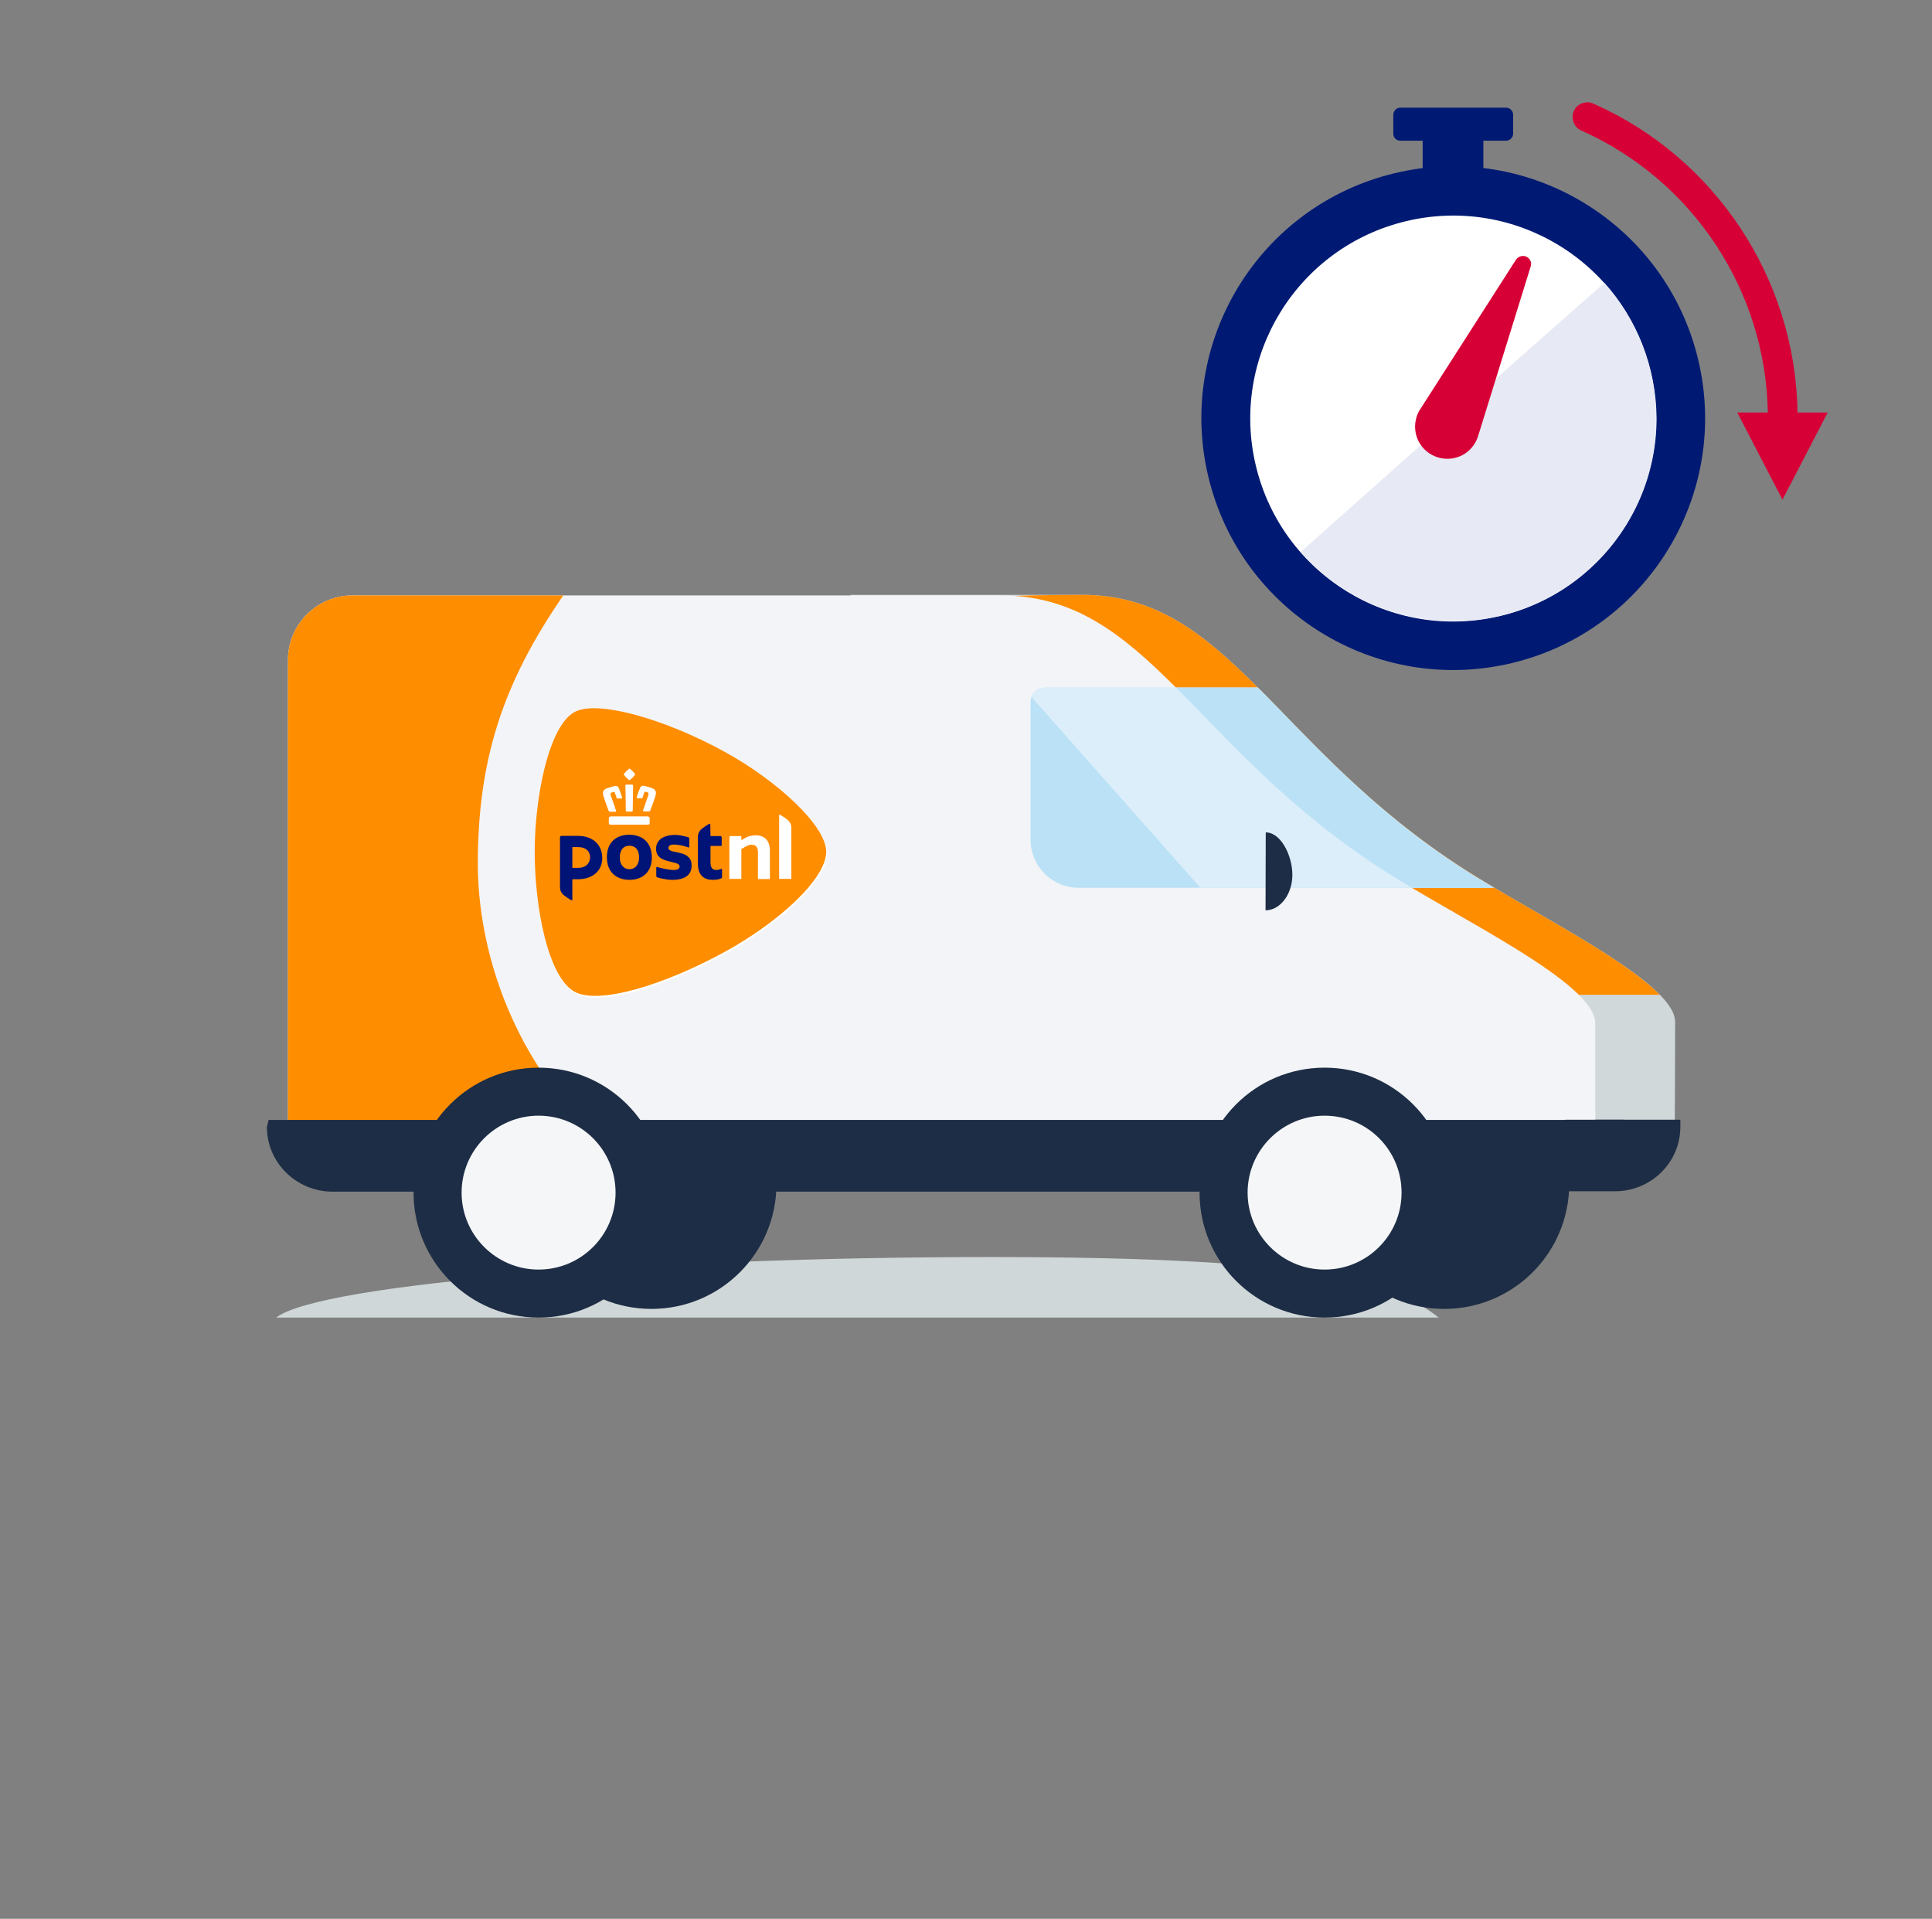 <svg width="145" height="144" viewBox="0 0 145 144" fill="none" xmlns="http://www.w3.org/2000/svg">
<rect x="0" y="0" width="145" height="144" fill="#808080" stroke="none"/>
<path d="M107.985 98.88C104.669 96.319 99.412 94.336 74.348 94.336C49.297 94.336 24.044 96.304 20.729 98.88H107.985Z" fill="#D0D7D8"/>
<path d="M117.773 88.851C117.773 94.032 113.574 98.229 108.39 98.229C103.206 98.229 99.007 94.032 99.007 88.851C99.007 83.67 103.206 79.473 108.39 79.473C113.574 79.473 117.773 83.67 117.773 88.851Z" fill="#1D2D45"/>
<path d="M120.843 89.343H103.843L63.806 44.64H81.211C92.187 44.64 95.561 56.044 109.939 65.262C115.268 68.677 124.245 72.99 125.563 76C125.664 76.246 125.722 76.478 125.722 76.709C125.722 80.009 125.693 84.495 125.693 84.495C125.693 87.172 120.843 89.343 120.843 89.343Z" fill="#D1D8D9"/>
<path d="M124.564 74.654C121.769 71.789 114.515 68.2 109.939 65.262C95.561 56.044 92.187 44.64 81.197 44.64C71.814 44.64 63.792 45.494 63.792 45.494L90.681 74.654H124.564Z" fill="#FF8D00"/>
<path d="M126.113 84.032H91.854V89.401H121.205C123.912 89.401 126.113 87.245 126.113 84.567V84.032Z" fill="#1D2D45"/>
<path d="M58.275 88.851C58.275 94.032 54.076 98.229 48.892 98.229C43.708 98.229 39.509 94.032 39.509 88.851C39.509 83.67 43.708 79.473 48.892 79.473C54.076 79.473 58.275 83.67 58.275 88.851Z" fill="#1D2D45"/>
<path d="M114.79 89.097H26.462C23.784 89.097 21.612 87.259 21.612 84.568V49.532C21.612 46.854 23.784 44.684 26.462 44.684H75.1C86.091 44.684 89.465 56.102 103.858 65.335C109.635 69.04 119.728 73.772 119.728 76.796V84.582" fill="#F3F4F7"/>
<path d="M42.275 44.684H26.462C23.784 44.684 21.612 46.854 21.612 49.532V84.582C21.612 87.259 23.784 89.112 26.462 89.112H49.775C39.349 82.817 35.918 72.382 35.86 64.987C35.845 57.1 37.684 51.341 42.275 44.684Z" fill="#FF8D00"/>
<path d="M109.983 65.306C102.83 60.718 98.413 55.595 94.417 51.601H78.417C77.823 51.601 77.345 52.078 77.345 52.672V63.019C77.345 65.016 78.967 66.623 80.951 66.623H112.155C111.387 66.174 110.649 65.74 109.983 65.306Z" fill="#BAE1F6"/>
<path d="M94.373 51.601H78.402C77.938 51.601 77.562 51.89 77.403 52.296L90.087 66.623H112.097C111.329 66.174 110.605 65.725 109.925 65.291C102.786 60.718 98.37 55.595 94.373 51.601Z" fill="#DBEEFA"/>
<path d="M103.872 65.335C104.524 65.754 105.248 66.188 106.001 66.637H112.111C111.344 66.188 110.62 65.74 109.939 65.306C102.786 60.718 98.37 55.595 94.373 51.601H88.277C92.274 55.61 96.704 60.733 103.872 65.335Z" fill="#BAE1F6"/>
<path d="M20.164 84.032L20.033 84.582C20.033 87.259 22.249 89.43 24.971 89.43H114.804C117.527 89.43 119.742 87.259 119.742 84.582V84.046H20.164V84.032Z" fill="#1D2D45"/>
<path d="M49.804 89.502C49.804 94.683 45.605 98.88 40.421 98.88C35.237 98.88 31.038 94.683 31.038 89.502C31.038 84.321 35.237 80.124 40.421 80.124C45.605 80.124 49.804 84.321 49.804 89.502Z" fill="#1D2D45"/>
<path d="M46.199 89.503C46.199 92.701 43.607 95.277 40.421 95.277C37.235 95.277 34.644 92.686 34.644 89.503C34.644 86.319 37.235 83.728 40.421 83.728C43.607 83.728 46.199 86.304 46.199 89.503Z" fill="#F5F6F8"/>
<path d="M108.795 89.502C108.795 94.683 104.596 98.88 99.412 98.88C94.229 98.88 90.029 94.683 90.029 89.502C90.029 84.321 94.229 80.124 99.412 80.124C104.596 80.124 108.795 84.321 108.795 89.502Z" fill="#1D2D45"/>
<path d="M105.19 89.503C105.19 92.701 102.598 95.277 99.412 95.277C96.227 95.277 93.635 92.686 93.635 89.503C93.635 86.319 96.227 83.728 99.412 83.728C102.612 83.728 105.19 86.304 105.19 89.503Z" fill="#F5F6F8"/>
<path d="M95.01 62.469C94.996 62.469 94.996 62.469 94.996 62.469L94.981 68.316C94.967 68.316 94.981 68.316 94.981 68.316C96.067 68.316 96.994 67.129 96.994 65.653C96.994 64.177 96.111 62.469 95.01 62.469Z" fill="#1D2D45"/>
<path d="M121.885 84.032H117.483V86.188H121.885V84.032Z" fill="#1D2D45"/>
<path d="M54.499 56.578C58.409 58.734 62.072 62.106 62.072 64.06C62.058 66.115 58.467 69.356 54.499 71.541C49.88 74.074 44.972 75.55 43.176 74.552C41.192 73.452 40.193 68.227 40.193 64.06C40.193 59.921 41.25 54.624 43.176 53.568C44.87 52.627 49.996 54.089 54.499 56.578Z" fill="white"/>
<path d="M62.011 63.931C62.011 61.977 58.347 58.605 54.438 56.449C49.934 53.96 44.809 52.498 43.114 53.439C41.188 54.495 40.131 59.792 40.131 63.931C40.131 68.099 41.131 73.323 43.114 74.423C44.91 75.421 49.819 73.945 54.438 71.412C58.405 69.227 61.996 65.986 62.011 63.931ZM56.899 65.957C56.885 65.957 56.885 65.942 56.885 65.942V64.003C56.885 63.569 56.74 63.395 56.392 63.395C56.277 63.395 56.117 63.439 55.972 63.526C55.828 63.612 55.712 63.685 55.668 63.699C55.654 63.714 55.639 63.728 55.639 63.742V65.942C55.639 65.957 55.625 65.957 55.625 65.957H54.756C54.742 65.957 54.742 65.942 54.742 65.942V62.831C54.742 62.773 54.785 62.744 54.829 62.744H55.625C55.639 62.744 55.639 62.758 55.639 62.758V63.005C55.639 63.019 55.654 63.033 55.668 63.033H55.683L55.712 63.019C55.813 62.947 55.958 62.86 56.059 62.816C56.277 62.73 56.508 62.686 56.697 62.686C57.406 62.686 57.782 63.091 57.782 63.858V65.957C57.782 65.971 57.768 65.971 57.768 65.971H56.899V65.957ZM58.492 65.957C58.477 65.957 58.477 65.942 58.477 65.942V61.167C58.477 61.152 58.477 61.138 58.507 61.138C58.564 61.138 59.042 61.441 59.202 61.615C59.317 61.745 59.39 61.919 59.39 62.093V65.942C59.39 65.957 59.375 65.957 59.375 65.957H58.492ZM45.808 61.89C45.735 61.89 45.692 61.847 45.692 61.76V61.413C45.692 61.34 45.764 61.268 45.837 61.268H48.617C48.689 61.268 48.761 61.34 48.761 61.413V61.76C48.761 61.847 48.733 61.89 48.646 61.89H45.808ZM48.327 60.906C48.298 60.906 48.284 60.892 48.269 60.877C48.255 60.863 48.255 60.834 48.269 60.805C48.356 60.515 48.675 59.647 48.675 59.633C48.689 59.575 48.675 59.502 48.617 59.473L48.457 59.416C48.443 59.416 48.443 59.416 48.428 59.416C48.4 59.416 48.385 59.43 48.37 59.444C48.313 59.589 48.269 59.691 48.226 59.864C48.211 59.893 48.197 59.907 48.153 59.907H47.835C47.806 59.907 47.791 59.907 47.791 59.893C47.777 59.879 47.777 59.864 47.791 59.835C47.864 59.546 47.951 59.329 48.066 59.083C48.081 59.039 48.139 58.967 48.24 58.967C48.255 58.967 48.284 58.967 48.298 58.967C48.4 58.996 48.515 59.025 48.646 59.054C48.747 59.083 48.848 59.112 48.95 59.155C49.268 59.271 49.254 59.502 49.196 59.719C49.152 59.864 48.979 60.371 48.863 60.675C48.834 60.732 48.819 60.79 48.805 60.834C48.79 60.863 48.761 60.892 48.718 60.892H48.327V60.906ZM47.038 60.906C46.966 60.906 46.966 60.834 46.966 60.834C46.966 60.819 46.952 59.198 46.937 58.967C46.937 58.952 46.937 58.909 46.966 58.895C46.98 58.88 46.995 58.88 47.009 58.88C47.038 58.88 47.125 58.88 47.227 58.88C47.328 58.88 47.415 58.88 47.444 58.88C47.458 58.88 47.473 58.88 47.487 58.895C47.516 58.923 47.516 58.952 47.516 58.967C47.516 59.184 47.487 60.819 47.487 60.834C47.487 60.834 47.487 60.906 47.415 60.906H47.038ZM45.764 60.906C45.721 60.906 45.692 60.892 45.677 60.848C45.663 60.805 45.648 60.761 45.619 60.689C45.504 60.385 45.33 59.879 45.286 59.734C45.228 59.502 45.214 59.285 45.532 59.169C45.634 59.126 45.735 59.097 45.837 59.068C45.967 59.025 46.083 58.996 46.184 58.981C46.199 58.981 46.227 58.981 46.242 58.981C46.343 58.981 46.401 59.054 46.416 59.097C46.532 59.343 46.604 59.575 46.691 59.85C46.691 59.879 46.691 59.893 46.691 59.907C46.676 59.922 46.662 59.922 46.647 59.922H46.343C46.3 59.922 46.285 59.907 46.271 59.879C46.227 59.705 46.184 59.604 46.126 59.459C46.126 59.444 46.097 59.43 46.068 59.43C46.054 59.43 46.054 59.43 46.039 59.43L45.88 59.488C45.822 59.502 45.793 59.589 45.822 59.647C45.822 59.661 46.141 60.53 46.227 60.819C46.242 60.848 46.242 60.877 46.227 60.892C46.213 60.906 46.199 60.92 46.17 60.92H45.764V60.906ZM47.241 58.547C47.227 58.547 47.212 58.533 47.183 58.518C47.053 58.417 46.937 58.301 46.836 58.156C46.821 58.142 46.807 58.113 46.836 58.07C46.952 57.925 47.067 57.809 47.212 57.693C47.227 57.679 47.241 57.679 47.241 57.679C47.256 57.679 47.256 57.679 47.27 57.693C47.415 57.795 47.531 57.925 47.647 58.07C47.675 58.099 47.661 58.127 47.647 58.156C47.545 58.287 47.429 58.417 47.299 58.518C47.27 58.533 47.256 58.547 47.241 58.547Z" fill="#FF8D00"/>
<path d="M48.921 64.35C48.921 65.494 48.168 66.029 47.241 66.029C46.3 66.029 45.547 65.479 45.547 64.336C45.547 63.164 46.3 62.643 47.241 62.643C48.168 62.657 48.921 63.178 48.921 64.35ZM47.965 64.35C47.965 63.728 47.647 63.468 47.241 63.468C46.821 63.468 46.517 63.743 46.517 64.35C46.517 64.915 46.836 65.233 47.241 65.233C47.647 65.233 47.965 64.915 47.965 64.35Z" fill="#001376"/>
<path d="M53.308 61.847C53.308 61.818 53.294 61.818 53.265 61.818C53.207 61.818 52.715 62.136 52.57 62.295C52.454 62.426 52.381 62.599 52.381 62.773V64.843C52.381 65.74 52.903 66.029 53.467 66.029C53.786 66.029 54.003 65.986 54.133 65.913C54.163 65.899 54.191 65.87 54.191 65.827V65.233C54.191 65.219 54.177 65.204 54.163 65.204C54.133 65.204 53.916 65.291 53.786 65.291C53.496 65.291 53.323 65.161 53.323 64.698V63.511C53.323 63.497 53.337 63.482 53.352 63.482H54.133C54.148 63.482 54.163 63.468 54.163 63.453V62.845C54.163 62.788 54.119 62.744 54.061 62.744H53.352C53.337 62.744 53.323 62.73 53.323 62.715L53.308 61.847Z" fill="#001376"/>
<path d="M42.028 62.831C42.028 62.773 42.072 62.73 42.13 62.73H43.36C44.562 62.73 45.199 63.453 45.199 64.394C45.199 65.335 44.504 65.986 43.346 65.986H42.984C42.969 65.986 42.955 66.001 42.955 66.015V67.534C42.955 67.564 42.941 67.564 42.912 67.564C42.854 67.564 42.361 67.245 42.217 67.086C42.101 66.956 42.028 66.782 42.028 66.608V62.831ZM44.287 64.336C44.287 63.931 44.026 63.569 43.346 63.569H42.984C42.969 63.569 42.955 63.584 42.955 63.598V65.103C42.955 65.118 42.969 65.132 42.984 65.132H43.36C44.171 65.132 44.287 64.568 44.287 64.336Z" fill="#001376"/>
<path d="M51.527 64.206C51.339 64.076 51.107 64.032 50.876 63.974C50.832 63.96 50.687 63.931 50.658 63.931C50.383 63.873 50.166 63.815 50.166 63.642C50.166 63.482 50.311 63.381 50.542 63.381C50.832 63.381 51.237 63.439 51.672 63.598C51.686 63.612 51.73 63.598 51.73 63.569V62.932C51.73 62.889 51.701 62.846 51.657 62.831C51.498 62.788 51.049 62.657 50.658 62.657C50.224 62.657 49.876 62.759 49.616 62.932C49.37 63.12 49.239 63.381 49.239 63.699C49.239 64.409 49.833 64.553 50.383 64.683C50.47 64.698 50.456 64.698 50.485 64.712C50.745 64.77 51.006 64.828 51.006 65.031C51.006 65.089 50.977 65.147 50.933 65.19C50.861 65.262 50.76 65.291 50.542 65.291C50.195 65.291 49.529 65.132 49.312 65.06H49.297C49.268 65.06 49.254 65.074 49.254 65.103V65.74C49.254 65.783 49.283 65.827 49.326 65.841C49.326 65.841 49.905 66.029 50.456 66.029C51.411 66.029 51.904 65.653 51.904 64.973C51.918 64.626 51.788 64.38 51.527 64.206Z" fill="#001376"/>
<path fill-rule="evenodd" clip-rule="evenodd" d="M134.909 30.957C134.756 20.925 128.762 11.842 119.587 7.775C119.037 7.53 118.364 7.775 118.119 8.325C117.874 8.876 118.119 9.549 118.67 9.793C127.049 13.524 132.524 21.812 132.677 30.957H130.383L133.778 37.501L137.172 30.957H134.909Z" fill="#D70036"/>
<path d="M111.329 8.937H106.773V13.647H111.329V8.937Z" fill="#001A73"/>
<path fill-rule="evenodd" clip-rule="evenodd" d="M105.091 10.558H113.043C113.318 10.558 113.563 10.313 113.563 10.038V8.6C113.563 8.325 113.318 8.081 113.043 8.081H105.091C104.816 8.081 104.571 8.325 104.571 8.6V10.038C104.571 10.344 104.816 10.558 105.091 10.558Z" fill="#001A73"/>
<path d="M113.488 49.756C123.637 47.316 129.886 37.11 127.445 26.961C125.005 16.811 114.799 10.562 104.65 13.003C94.501 15.443 88.252 25.649 90.692 35.798C93.133 45.947 103.339 52.197 113.488 49.756Z" fill="#001A73"/>
<path d="M112.612 46.223C120.792 44.265 125.836 36.046 123.878 27.866C121.919 19.686 113.701 14.642 105.521 16.6C97.34 18.559 92.296 26.777 94.255 34.957C96.213 43.138 104.432 48.181 112.612 46.223Z" fill="white"/>
<path fill-rule="evenodd" clip-rule="evenodd" d="M120.413 21.231C115.612 25.452 104.235 35.514 97.629 41.416C100.412 44.597 104.51 46.615 109.097 46.615C117.508 46.615 124.328 39.795 124.328 31.385C124.297 27.501 122.829 23.923 120.413 21.231Z" fill="#E7E9F4"/>
<path d="M106.59 30.712L113.777 19.488C113.96 19.213 114.358 19.121 114.633 19.305C114.878 19.457 114.97 19.763 114.878 20.008L110.933 32.73C110.535 34.015 109.189 34.718 107.905 34.321C106.62 33.923 105.917 32.578 106.315 31.293C106.376 31.079 106.467 30.895 106.59 30.712Z" fill="#D70036"/>
</svg>
